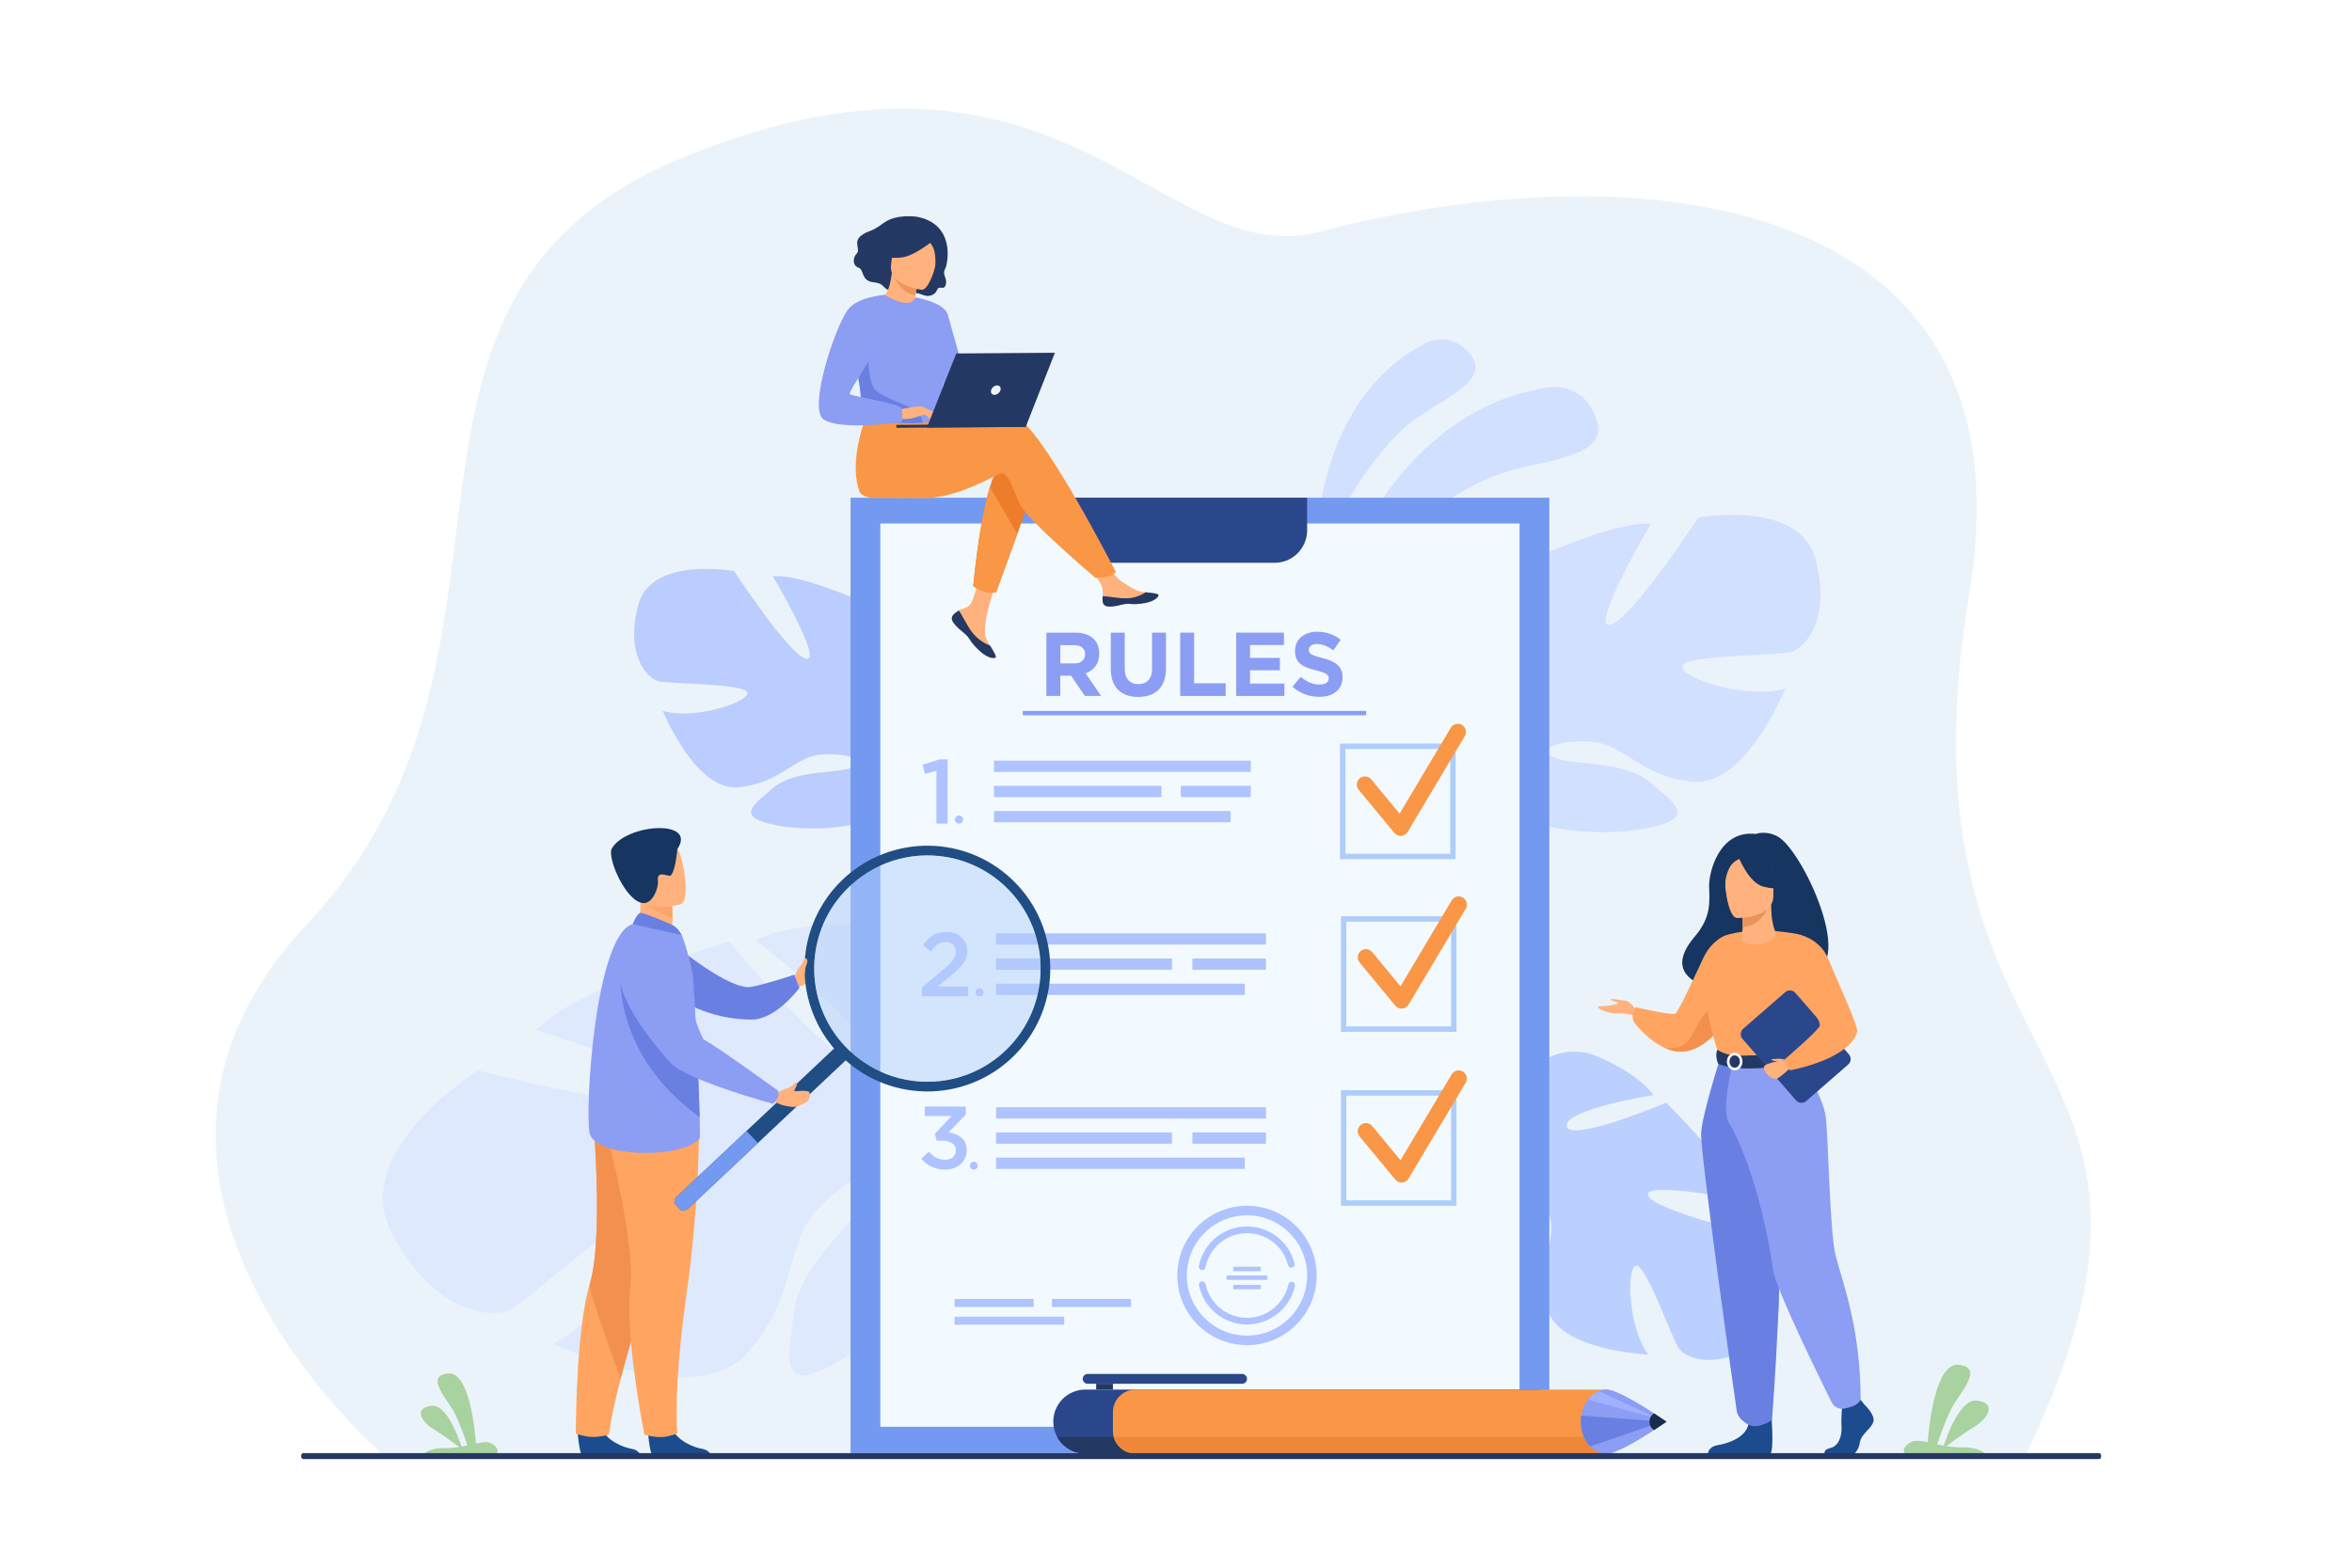 <svg xmlns="http://www.w3.org/2000/svg" xmlns:xlink="http://www.w3.org/1999/xlink" id="_x2018_&#x43B;&#x43E;&#x439;_x5F_1" x="0px" y="0px" viewBox="0 0 3000 2000" style="enable-background:new 0 0 3000 2000;" xml:space="preserve"><style type="text/css">	.st0{fill:#FFFFFF;}	.st1{fill:#EBF3FA;}	.st2{fill:#D2E0FF;}	.st3{opacity:0.8;}	.st4{fill:#AEC3FF;}	.st5{opacity:0.5;}	.st6{fill:#BBD0FF;}	.st7{fill:#739AF0;}	.st8{fill:#F3FAFF;}	.st9{fill:#2B478B;}	.st10{fill:#8C9DF4;}	.st11{fill:#AFCDFB;}	.st12{fill:#F99746;}	.st13{fill:#FFB27D;}	.st14{fill:#6980E2;}	.st15{fill:#1C4B8E;}	.st16{fill:#FFA561;}	.st17{fill:#F4904D;}	.st18{fill:#FCA56B;}	.st19{fill:#163560;}	.st20{fill:#1F4D84;}	.st21{fill:#B3CFF9;}	.st22{fill:#233862;}	.st23{fill:#EF873A;}	.st24{fill:#9FB1FF;}	.st25{fill:#182D4C;}	.st26{fill:#F2CCAA;}	.st27{fill:#E8945B;}	.st28{fill:#ED7D2B;}	.st29{fill:#ED975D;}	.st30{fill:#A8D29F;}</style><rect class="st0" width="3000" height="2000"></rect><g>	<path class="st1" d="M488.27,1855.48c0,0-406.19-346.83-97.41-675.55c328.75-349.98,37.49-799.27,483.75-980.55  c482.48-195.99,606.61,149.2,808.6,96.2c402.87-105.72,913.87-53.66,828.85,459.86c-106.73,644.62,331.16,562.4,71.08,1102.2  L488.27,1855.48z"></path>	<g>		<path class="st2" d="M1683.22,810.91c0,0,67.42-285.75,294.85-317.16c0,0,44.25-5.43,58.99,43.29   c14.74,48.73-73.25,49.08-127.63,68.68C1855.04,625.32,1728.25,708.41,1683.22,810.91z"></path>		<path class="st2" d="M1678.05,757.44c0,0-23.64-236.69,142.33-320.69c0,0,32.47-15.82,56.6,17.62   c24.13,33.45-43.19,56.9-79.69,86.25C1760.79,569.96,1685.54,667.03,1678.05,757.44z"></path>	</g>	<g class="st3">		<path class="st4" d="M1166.62,978.34c0,0,97.55-54.63,52.03-128.77c0,0-36.42-45.52-75.44-57.23c0,0,20.81,110.56,0,113.16   c-20.81,2.6-14.31-124.86-14.31-124.86s-102.75-49.42-143.07-45.52c0,0,63.73,107.95,42.92,105.35   c-20.81-2.6-92.35-111.86-92.35-111.86s-105.35-19.51-122.26,42.92c-16.91,62.43,10.41,93.65,26.01,97.55   c15.61,3.9,115.76,2.6,113.16,15.61c-2.6,13.01-70.24,33.82-107.95,22.11c0,0,41.62,102.75,96.25,97.55   c54.63-5.2,71.54-39.02,105.35-41.62c33.82-2.6,58.53,6.5,41.62,15.61c-16.91,9.1-74.14,2.98-101.45,26.2   c-27.31,23.22-49.43,37.53,1.3,47.93c50.73,10.41,141.77,3.9,159.98-35.12C1166.62,978.34,1166.62,978.34,1166.62,978.34z"></path>		<g>			<path class="st4" d="M862.26,791.04c0,0,273.14,88.45,304.35,187.3c0,0-1.3,44.22,26.01,94.95v19.51c0,0-28.61-66.33-44.22-75.44    C1148.41,1017.36,1209.54,931.51,862.26,791.04z"></path>			<path class="st4" d="M1192.63,1073.28c0,0,42.12,63.97,18.11,141.83l-10.84-2.91c0,0,10.52-85.76-11.52-128.89    C1166.35,1040.17,1192.63,1073.28,1192.63,1073.28z"></path>		</g>	</g>	<g class="st5">		<path class="st2" d="M1220.81,1419.39c0,0,63.9-191.45-86.95-235.15c0,0-103.93-16.55-170.26,15.22   c0,0,162.09,122.35,137.46,151.11s-170.79-149.36-170.79-149.36s-197.25,58.82-246.36,113.01c0,0,216.25,66.74,185.3,88.54   s-259.2-37.19-259.2-37.19s-164.39,101.93-111.12,205.84c53.26,103.91,127.66,112.41,153.24,98.66   c25.58-13.75,157.74-137.15,170.07-116.62c12.33,20.53-52.71,130.48-117.3,160.67c0,0,180.4,86.65,247.03,13.34   c66.63-73.31,48.13-139.01,90.12-183.56c42-44.55,86.06-62.42,74.54-29.72s-95.38,94.05-103.64,158.23   c-8.27,64.19-20.41,110.16,59.97,62.43c80.38-47.73,194.06-167.01,170.97-241.24C1220.81,1419.39,1220.81,1419.39,1220.81,1419.39   z"></path>		<g>			<path class="st2" d="M586.86,1539.01c0,0,472.18-213.7,633.95-119.62c0,0,54.99,67.42,23.08,74.23    C1243.89,1493.61,1221.25,1304.72,586.86,1539.01z"></path>		</g>	</g>	<g>		<path class="st6" d="M1919.11,1439.84c0,0,18.83-114.5,107.26-96.28c0,0,57.29,19.45,82.51,53.39c0,0-115.24,18.77-110.42,40   s126.9-30.17,126.9-30.17s84.55,82.8,94.99,123.52c0,0-127.87-24.03-117.98-4.64c9.89,19.39,141.79,50.58,141.79,50.58   s56.28,95.91,1.33,134.48c-54.95,38.57-95.06,22.95-104.39,9.1s-43.46-112.04-55.23-104.9c-11.77,7.14-8.17,80.49,16.58,113.16   c0,0-114.98-4.3-129.21-59.44s12.79-83.6,3.38-117.52s-27.03-54.82-29.94-35.1c-2.91,19.72,23.29,73.4,10.29,108.26   c-13,34.86-19.15,61.5-47.23,15.67c-28.08-45.82-53.92-136.96-22.28-168.53C1919.11,1439.84,1919.11,1439.84,1919.11,1439.84z"></path>		<g>			<path class="st6" d="M2209.45,1670.63c0,0-182.85-235.27-290.34-230.79c0,0-42.69,16.9-101.85,8.18l-19.04,6.9    c0,0,74.84,4.48,89.25,16.49C1887.47,1471.4,1949.63,1381.41,2209.45,1670.63z"></path>			<path class="st6" d="M1817.26,1448.02c0,0-77.31-18.5-144.8,32.46l6.67,9.55c0,0,79.97-40.58,129.85-34.32    C1858.86,1461.96,1817.26,1448.02,1817.26,1448.02z"></path>		</g>	</g>	<g>		<path class="st2" d="M1884.73,965.63c0,0-119.24-66.78-63.6-157.4c0,0,44.52-55.65,92.21-69.96c0,0-25.44,135.14,0,138.32   c25.44,3.18,17.49-152.63,17.49-152.63s125.6-60.42,174.89-55.65c0,0-77.91,131.96-52.47,128.78s112.88-136.73,112.88-136.73   s128.78-23.85,149.45,52.47c20.67,76.32-12.72,114.47-31.8,119.24c-19.08,4.77-141.5,3.18-138.32,19.08   c3.18,15.9,85.85,41.34,131.96,27.03c0,0-50.88,125.6-117.65,119.24c-66.78-6.36-87.44-47.7-128.78-50.88   c-41.34-3.18-71.55,7.95-50.88,19.08c20.67,11.13,90.62,3.65,124.01,32.03c33.39,28.38,60.42,45.87-1.59,58.59   c-62.01,12.72-173.3,4.77-195.56-42.93C1884.73,965.63,1884.73,965.63,1884.73,965.63z"></path>		<g>			<path class="st2" d="M2256.77,736.69c0,0-333.88,108.11-372.04,228.95c0,0,1.59,54.06-31.8,116.06v23.85    c0,0,34.98-81.08,54.06-92.21C1906.99,1013.33,1832.27,908.4,2256.77,736.69z"></path>			<path class="st2" d="M1852.94,1081.7c0,0-51.49,78.19-22.13,173.37l13.25-3.56c0,0-12.86-104.83,14.08-157.56    C1885.07,1041.22,1852.94,1081.7,1852.94,1081.7z"></path>		</g>	</g>	<g>		<g>			<rect x="1084.89" y="634.98" class="st7" width="891.29" height="1218.86"></rect>			<rect x="1122.87" y="667.87" class="st8" width="815.34" height="1152.38"></rect>			<path class="st9" d="M1361.5,634.98v41.52c0,22.93,18.57,41.52,41.48,41.52h222.81c22.91,0,41.48-18.59,41.48-41.52v-41.52    H1361.5z"></path>		</g>		<g>			<rect x="1217.51" y="1657.13" class="st4" width="100.88" height="10.21"></rect>			<rect x="1341.75" y="1657.13" class="st4" width="100.88" height="10.21"></rect>			<rect x="1217.51" y="1679.79" class="st4" width="139.9" height="10.21"></rect>		</g>		<g>			<g>				<path class="st10" d="M1334.67,807.09h36.93c10.27,0,18.23,2.88,23.54,8.19c4.5,4.5,6.92,10.85,6.92,18.69     c0,13.04-7.04,21.23-17.31,25.04l19.73,28.85h-20.77l-17.54-25.85h-13.73v25.85h-17.77V807.09z M1370.44,846.33     c8.65,0,13.62-4.62,13.62-11.66c0-7.62-5.31-11.54-13.96-11.54h-17.65v23.19H1370.44z"></path>				<path class="st10" d="M1416.83,853.25v-46.16h17.77v45.7c0,13.16,6.58,19.96,17.42,19.96c10.85,0,17.42-6.58,17.42-19.39v-46.27     h17.77v45.58c0,24.46-13.73,36.46-35.43,36.46C1430.1,889.14,1416.83,877.02,1416.83,853.25z"></path>				<path class="st10" d="M1505.34,807.09h17.77v64.62h40.27v16.16h-58.04V807.09z"></path>				<path class="st10" d="M1576.77,807.09h60.93v15.81h-43.27v16.39h38.08v15.81h-38.08v16.96h43.85v15.81h-61.5V807.09z"></path>				<path class="st10" d="M1648.55,876.1l10.5-12.58c7.27,6,14.89,9.81,24.12,9.81c7.27,0,11.66-2.89,11.66-7.85     c0-4.5-2.77-6.81-16.27-10.27c-16.27-4.15-26.77-8.65-26.77-24.93c0-14.65,11.77-24.35,28.27-24.35c11.77,0,21.81,3.69,30,10.27     l-9.23,13.39c-7.15-4.96-14.19-7.96-21-7.96c-6.81,0-10.39,3.12-10.39,7.27c0,5.31,3.46,7.04,17.42,10.62     c16.38,4.27,25.62,10.15,25.62,24.46c0,16.04-12.23,25.04-29.66,25.04C1670.59,889.02,1658.24,884.75,1648.55,876.1z"></path>			</g>			<rect x="1304.55" y="906.92" class="st10" width="438.04" height="5.65"></rect>		</g>		<g>			<g>				<g>					<path class="st11" d="M1856.65,1096.09h-147.46V948.63h147.46V1096.09z M1716.13,1089.15h133.57V955.58h-133.57V1089.15z"></path>				</g>				<g>					<path class="st12" d="M1786.58,1066.45c-3.09,0-6.04-1.38-8.03-3.78l-45.5-55.05c-3.67-4.44-3.04-11,1.39-14.67      c4.43-3.67,11-3.04,14.67,1.39l36.09,43.66l65.28-109.57c2.95-4.94,9.34-6.56,14.28-3.62c4.94,2.95,6.56,9.34,3.62,14.28      l-72.85,122.27c-1.73,2.91-4.77,4.79-8.15,5.05C1787.11,1066.44,1786.85,1066.45,1786.58,1066.45z"></path>				</g>			</g>			<g>				<g>					<g>						<rect x="1267.8" y="970.4" class="st4" width="327.59" height="14.39"></rect>					</g>					<g>						<rect x="1267.8" y="1034.66" class="st4" width="301.91" height="14.39"></rect>					</g>					<g>						<rect x="1506.09" y="1002.53" class="st4" width="89.3" height="14.39"></rect>						<rect x="1267.8" y="1002.53" class="st4" width="213.55" height="14.39"></rect>					</g>				</g>				<g>					<g>						<path class="st4" d="M1194.46,983.26l-14.66,4.07l-3.02-11.63l21.87-6.98h10v82h-14.19V983.26z"></path>					</g>					<path class="st4" d="M1218.02,1045.54c0-2.86,2.32-5.18,5.18-5.18s5.18,2.32,5.18,5.18s-2.32,5.18-5.18,5.18      S1218.02,1048.4,1218.02,1045.54z"></path>				</g>			</g>		</g>		<g>			<g>				<g>					<path class="st11" d="M1857.79,1316.38h-147.46v-147.46h147.46V1316.38z M1717.28,1309.43h133.57v-133.57h-133.57V1309.43z"></path>				</g>				<g>					<path class="st12" d="M1787.72,1286.74c-3.09,0-6.04-1.38-8.03-3.78l-45.5-55.05c-3.67-4.44-3.04-11,1.39-14.67      c4.43-3.67,11-3.04,14.67,1.39l36.09,43.66l65.28-109.57c2.95-4.94,9.34-6.56,14.28-3.62c4.94,2.95,6.56,9.34,3.62,14.28      l-72.85,122.27c-1.73,2.91-4.77,4.79-8.15,5.05C1788.26,1286.73,1787.99,1286.74,1787.72,1286.74z"></path>				</g>			</g>			<g>				<g>					<g>						<path class="st4" d="M1176.15,1259.8l27.83-23.68c11.09-9.36,15.13-14.55,15.13-21.83c0-7.97-5.66-12.59-13.05-12.59       s-12.47,4.04-18.71,12.13l-10.05-7.85c7.74-10.86,15.36-16.98,29.8-16.98c15.82,0,26.68,9.7,26.68,24.37       c0,12.71-6.81,19.52-21.02,31.3l-16.63,13.86h38.46v12.47h-58.44V1259.8z"></path>					</g>					<path class="st4" d="M1244.21,1265.86c0-2.84,2.3-5.14,5.14-5.14c2.84,0,5.14,2.3,5.14,5.14c0,2.84-2.3,5.14-5.14,5.14      C1246.51,1271.01,1244.21,1268.7,1244.21,1265.86z"></path>				</g>				<g>					<g>						<g>							<rect x="1270.51" y="1190.68" class="st4" width="344.24" height="14.39"></rect>						</g>						<g>							<rect x="1270.51" y="1254.94" class="st4" width="317.25" height="14.39"></rect>						</g>						<g>							<rect x="1520.91" y="1222.81" class="st4" width="93.84" height="14.39"></rect>							<rect x="1270.51" y="1222.81" class="st4" width="224.4" height="14.39"></rect>						</g>					</g>				</g>			</g>		</g>		<g>			<g>				<g>					<path class="st11" d="M1857.79,1538.29h-147.46v-147.46h147.46V1538.29z M1717.28,1531.34h133.57v-133.57h-133.57V1531.34z"></path>				</g>				<g>					<path class="st12" d="M1787.72,1508.65c-3.09,0-6.04-1.38-8.03-3.78l-45.5-55.05c-3.67-4.43-3.04-11,1.39-14.67      c4.43-3.67,11-3.04,14.67,1.39l36.09,43.66l65.28-109.57c2.95-4.94,9.34-6.56,14.28-3.62c4.94,2.94,6.56,9.34,3.62,14.28      l-72.85,122.27c-1.73,2.91-4.77,4.8-8.15,5.06C1788.26,1508.64,1787.99,1508.65,1787.72,1508.65z"></path>				</g>			</g>			<g>				<g>					<g>						<rect x="1270.51" y="1412.59" class="st4" width="344.24" height="14.39"></rect>					</g>					<g>						<rect x="1270.51" y="1476.85" class="st4" width="317.25" height="14.39"></rect>					</g>					<g>						<rect x="1520.91" y="1444.72" class="st4" width="93.84" height="14.39"></rect>						<rect x="1270.51" y="1444.72" class="st4" width="224.4" height="14.39"></rect>					</g>				</g>			</g>			<g>				<g>					<path class="st4" d="M1175.13,1478.25l9.72-9.04c5.65,6.67,11.98,10.4,20.8,10.4c7.8,0,13.68-4.75,13.68-12.21      c0-7.8-7.12-12.21-18.2-12.21h-6.44l-2.26-8.7l21.36-22.72h-34.25v-12.09h52.33v10.4l-22.04,22.61      c12.54,1.81,23.28,8.25,23.28,22.49c0,14.58-11.3,24.98-27.69,24.98C1191.63,1492.15,1181.79,1486.38,1175.13,1478.25z"></path>				</g>				<path class="st4" d="M1237.09,1487.12c0-2.78,2.25-5.03,5.03-5.03c2.78,0,5.03,2.25,5.03,5.03s-2.25,5.03-5.03,5.03     C1239.34,1492.15,1237.09,1489.9,1237.09,1487.12z"></path>			</g>		</g>		<g>			<g>				<path class="st4" d="M1590.55,1689.74c-29.58,0-55.35-21-61.27-49.94c-0.47-2.32,1.02-4.58,3.34-5.05     c2.31-0.47,4.58,1.02,5.05,3.34c5.11,24.97,27.35,43.09,52.88,43.09c25.28,0,47.47-17.91,52.77-42.58     c0.5-2.31,2.78-3.78,5.09-3.29c2.31,0.5,3.79,2.77,3.29,5.09C1645.56,1668.98,1619.84,1689.74,1590.55,1689.74z"></path>			</g>			<g>				<path class="st4" d="M1533.36,1620.34c-0.27,0-0.54-0.02-0.82-0.08c-2.32-0.45-3.84-2.7-3.39-5.02     c5.67-29.31,31.5-50.59,61.4-50.59c28.73,0,53.68,19.44,60.66,47.27c0.58,2.29-0.82,4.62-3.11,5.2     c-2.29,0.57-4.62-0.82-5.2-3.11c-6.03-24.02-27.56-40.79-52.35-40.79c-25.81,0-48.09,18.36-52.99,43.65     C1537.17,1618.92,1535.37,1620.34,1533.36,1620.34z"></path>			</g>			<g>				<path class="st4" d="M1590.55,1716.1c-49.02,0-88.91-39.88-88.91-88.91c0-49.02,39.88-88.91,88.91-88.91     s88.91,39.88,88.91,88.91C1679.46,1676.22,1639.58,1716.1,1590.55,1716.1z M1590.55,1550.46c-42.31,0-76.73,34.42-76.73,76.73     c0,42.31,34.42,76.73,76.73,76.73c42.31,0,76.73-34.42,76.73-76.73C1667.28,1584.88,1632.86,1550.46,1590.55,1550.46z"></path>			</g>			<g>				<rect x="1572.95" y="1616.06" class="st4" width="35.21" height="5.64"></rect>				<rect x="1572.95" y="1639.12" class="st4" width="35.21" height="5.64"></rect>				<rect x="1564.64" y="1627.19" class="st4" width="51.83" height="5.64"></rect>			</g>		</g>	</g>	<g>		<path class="st13" d="M1013.75,1244.87c0,0,2.77-6.23,4.56-9.18c1.79-2.95,9.46-11.59,10.76-9.63c1.3,1.96,6.52,15.12,3.75,18.81   s0.18,10.1-13.6,13.99L1013.75,1244.87z"></path>		<path class="st14" d="M860.56,1205.54c0,0,70.56,58.9,98.08,53.45c21.51-4.26,54.53-15.59,54.53-15.59l6.6,16.89   c0,0-29.61,40.17-60.48,40.43c-48.26,0.41-83.91-20.89-83.91-20.89L860.56,1205.54z"></path>		<path class="st15" d="M736.81,1826.82c0,0,2.05,33.04,8.44,33.52c0.85,0.06,32.42,0.06,32.42,0.06l40.31-0.23   c0,0-0.26-9.71-12.05-11.76c-11.78-2.05-31.5-10.33-38.64-25.9C759.79,1806.11,736.81,1826.82,736.81,1826.82z"></path>		<path class="st16" d="M734.49,1829.11c0,0,12.25,4.1,21.82,4.1c10.67,0,20.37-2.91,20.37-2.91s2.31-22.31,15-71.46   c6.66-25.76,16.16-58.89,29.68-100.05c37.39-113.76,48.75-180.31,49.79-186.61c0.06-0.33,0.08-0.5,0.08-0.5l-0.12-0.05   l-114.94-50.47c0,0,14.21,156.78-3.92,216.96c-2.54,8.41-4.71,18.21-6.58,28.83C734.23,1732.33,734.49,1829.11,734.49,1829.11z"></path>		<path class="st17" d="M791.68,1758.84c6.66-25.76,16.16-58.89,29.68-100.05c37.39-113.76,48.75-180.31,49.79-186.61   c-0.01-0.19-0.02-0.36-0.04-0.55l-114.94-50.47c0,0,14.21,156.78-3.92,216.96C749.71,1646.54,791.68,1758.84,791.68,1758.84z"></path>		<path class="st15" d="M826.59,1826.82c0,0,2.05,33.04,8.44,33.52c0.85,0.06,32.42,0.06,32.42,0.06l40.31-0.23   c0,0-0.26-9.71-12.04-11.76c-11.78-2.05-31.5-10.33-38.64-25.9C849.57,1806.11,826.59,1826.82,826.59,1826.82z"></path>		<path class="st16" d="M891.75,1424.86c0,0,1.49,101.6-16.09,226.34c-17.58,124.74-11.62,177.7-11.62,177.7s-12.08,3.91-16.95,4.31   c-12.42,1.01-25.15-2.91-25.15-2.91s-25.16-124.79-17.95-187.23c7.21-62.44-34.45-214.25-34.45-214.25L891.75,1424.86z"></path>		<path class="st13" d="M810.25,1187.11l22.44,14.71l20.44-5.78c3.74-5.33,4.72-15.6,4.78-24.5c0.05-8.83-0.8-16.32-0.8-16.32   l-30.27-13.36l-11.29-4.98c0.03,0.18,0.88,9.27,1,10.6C818.65,1171.08,810.25,1187.11,810.25,1187.11z"></path>		<path class="st10" d="M892.27,1453.11c-27.93,26.96-133.61,22.43-140.13-7.28c-6.5-29.71,7.1-252.89,54.81-266.91   c9.9-2.91,62.82,14.2,62.82,14.2s8.3,21.72,13.75,49.38c1.06,5.38,4.14,62.42,6.45,115.77c1.08,24.95,1.99,49.11,2.45,66.8   C892.85,1441.63,892.87,1452.52,892.27,1453.11z"></path>		<path class="st18" d="M818.8,1147.91c6.14,10.38,27.69,19.47,39.1,23.63c0.05-8.83-0.8-16.32-0.8-16.32l-30.27-13.36   C820.14,1141.77,816.07,1143.27,818.8,1147.91z"></path>		<path class="st13" d="M868.52,1153.38c0,0-48.77,15.21-57.78-15.3c-9.01-30.52-21.37-49.11,9.39-60.11   c30.76-11,40.27-1.15,45.76,8.3C871.37,1095.72,880.98,1148.64,868.52,1153.38z"></path>		<path class="st19" d="M863.97,1083.32c0,0-3.11,35.51-10.46,33.97c-7.34-1.54-15.43-4.84-14.35,5.87   c1.08,10.71-7.14,29.06-17.73,29.01c-22.71-0.09-47.39-58.38-41.17-69.43C798.2,1050.86,889.91,1044.42,863.97,1083.32z"></path>		<path class="st14" d="M856.8,1179.69c-0.63-0.26-36.31-16.27-40.48-14.89c-4.17,1.38-9.37,14.12-9.37,14.12l62.82,14.2   C869.77,1193.12,864.83,1183.07,856.8,1179.69z"></path>		<g>			<path class="st20" d="M1078.92,1352.53l-200,188.3c-3.92,3.69-8.86,4.87-10.99,2.61l-6.75-7.17c-2.12-2.25-0.65-7.12,3.27-10.81    l200-188.31c3.92-3.69,8.86-4.87,10.99-2.61l6.75,7.17C1084.32,1343.98,1082.84,1348.84,1078.92,1352.53z"></path>			<path class="st7" d="M966.69,1458.21l-87.77,82.63c-3.92,3.69-8.86,4.87-10.99,2.61l-6.75-7.17c-2.12-2.25-0.65-7.12,3.27-10.81    l87.77-82.63L966.69,1458.21z"></path>			<path class="st20" d="M1032.95,1281.43c7.68,25.3,21.9,49,42.54,68.43c63.06,59.32,162.27,56.29,221.59-6.76    c58.54-62.23,56.36-159.65-4.31-219.21c-0.8-0.8-1.63-1.59-2.46-2.37c-63.05-59.32-162.25-56.31-221.57,6.75    C1028.85,1170.68,1017.14,1229.45,1032.95,1281.43z M1077.76,1136.75c34.52-36.7,83.71-51.32,129.9-43.32    c26.92,4.66,52.81,16.99,74.19,37.1c58.08,54.64,60.86,146.01,6.22,204.09c-20.12,21.38-45.2,35.26-71.77,41.55    c-45.63,10.8-95.62-0.79-132.32-35.32C1025.9,1286.21,1023.11,1194.84,1077.76,1136.75z"></path>			<g class="st5">				<path class="st21" d="M1288.07,1334.62c-20.12,21.38-45.2,35.26-71.78,41.56c-45.62,10.79-95.62-0.8-132.32-35.33     c-58.08-54.64-60.86-146.01-6.22-204.1c34.52-36.7,83.71-51.32,129.9-43.32c26.92,4.66,52.81,16.99,74.19,37.1     C1339.93,1185.17,1342.71,1276.55,1288.07,1334.62z"></path>			</g>		</g>		<path class="st14" d="M892.42,1425.07c-110.2-78.53-101.04-183.32-101.04-183.32c40.28,22.72,80.25,72.95,98.59,116.52   C891.05,1383.22,891.96,1407.38,892.42,1425.07z"></path>		<g>			<path class="st13" d="M1001.19,1389.3c7.77-1.79,12.99-7.67,14.07-8.7c0,0,3.32,0.23-0.54,7.3c-0.32,0.59-1.04,2.11-1.58,3.19    c-0.22,0.44,0.09,0.95,0.58,0.99c4.48,0.34,8.99-1.43,17.63,0.37c1.19,0.25,1.54,3.1,1.49,4.32c-0.08,2.06,0.07,4.37-2.32,7.53    c-1.39,1.84-5.28,3.81-13.93,7.29c-3.3,1.33-12.72,0.33-21.55-2.71l-7.06-3.27l2.19-13.11l1.77,0.37    C994.77,1393.46,998.26,1390.02,1001.19,1389.3z"></path>			<path class="st10" d="M825.59,1193.12c0,0-99.02,18.85,29.13,162.25c20.5,22.93,131.23,52.79,131.23,52.79s11.23-9.56,5.57-17.29    c0,0-76.24-55.37-93.02-64.17c-7.55-3.96-29.29-88.37-41.59-108.7C844.6,1197.67,825.59,1193.12,825.59,1193.12z"></path>		</g>		<path class="st13" d="M1016.43,1246.61c0,0,3.24-6.19,3.87-9.46c0.63-3.26,4.71-12.79,6.39-14.46c0.67-0.67,2.89,0.2,3.15,3.08   c0.11,1.26-0.5,3.54-1.59,6.26c-1.77,4.43-1.48,10.44-2.1,12.44C1024.62,1249.47,1016.43,1246.61,1016.43,1246.61z"></path>	</g>	<g>		<path class="st9" d="M1343.47,1813.63c0,1.68,0.1,3.35,0.31,4.98c0.63,5.22,2.25,10.13,4.65,14.56c1.88,3.45,4.25,6.59,7,9.35   c7.4,7.39,17.6,11.96,28.89,11.96h574.53c22.56,0,40.86-18.29,40.86-40.85c0-11.29-4.57-21.5-11.97-28.89   c-7.39-7.4-17.6-11.97-28.89-11.97h-574.53C1361.76,1772.77,1343.47,1791.06,1343.47,1813.63z"></path>		<path class="st9" d="M1387.3,1765.38h196.99c3.45,0,6.27-2.82,6.27-6.27l0,0c0-3.45-2.82-6.27-6.27-6.27H1387.3   c-3.45,0-6.27,2.82-6.27,6.27l0,0C1381.03,1762.56,1383.85,1765.38,1387.3,1765.38z"></path>					<rect x="1398.18" y="1765.38" transform="matrix(-1 -1.224647e-16 1.224647e-16 -1 2817.706 3538.155)" class="st22" width="21.35" height="7.4"></rect>		<path class="st22" d="M1348.43,1833.17c1.88,3.45,4.25,6.59,7,9.35c7.4,7.39,17.6,11.96,28.89,11.96h121.7v-21.31H1348.43z"></path>		<path class="st12" d="M2075.76,1801.66v23.93c0,2.62-0.35,5.17-1.01,7.58c-3.32,12.28-14.54,21.31-27.87,21.31h-598.47   c-13.33,0-24.55-9.03-27.87-21.31c-0.65-2.41-1.01-4.96-1.01-7.58v-23.93c0-15.96,12.92-28.89,28.88-28.89h598.47   C2062.84,1772.77,2075.76,1785.71,2075.76,1801.66z"></path>		<path class="st23" d="M2074.76,1833.17c-3.32,12.28-14.54,21.31-27.87,21.31h-598.47c-13.33,0-24.55-9.03-27.87-21.31H2074.76z"></path>		<g>			<path class="st10" d="M2016.32,1813.78c0,12.69,4.61,24.03,11.88,31.54c0.17,0.17,0.32,0.33,0.49,0.5    c5.62,5.6,12.75,8.95,20.5,8.95c12.12,0,42.14-18.28,60.75-30.42c9.27-6.05,15.71-10.58,15.71-10.58s-6.44-4.53-15.71-10.58    c-18.61-12.15-48.64-30.43-60.75-30.43c-3.51,0-6.88,0.69-10.06,1.95c-5.34,2.15-10.1,5.95-13.85,10.93    c-4.14,5.47-7.08,12.35-8.32,19.99c-0.01,0.09-0.03,0.18-0.03,0.27C2016.53,1808.44,2016.32,1811.08,2016.32,1813.78z"></path>			<path class="st14" d="M2016.32,1813.78c0,12.69,4.61,24.03,11.88,31.54l92.11-31.69l-103.39-7.72    C2016.53,1808.44,2016.32,1811.08,2016.32,1813.78z"></path>			<path class="st24" d="M2025.29,1785.65l91.89,25.09l-78.04-36.03C2033.79,1776.87,2029.04,1780.67,2025.29,1785.65z"></path>			<path class="st25" d="M2103.95,1813.78c0,4.88,2.5,9.04,6,10.58c9.27-6.05,15.71-10.58,15.71-10.58s-6.44-4.53-15.71-10.58    C2106.45,1804.72,2103.95,1808.88,2103.95,1813.78z"></path>		</g>	</g>	<g>		<path class="st19" d="M2266.92,1066.87c-15.22-7.89-27.41-2.93-27.41-2.93c-46.57-5.47-60.15,48.84-59.52,67.52   c0.62,18.68,2.76,38.75-18.03,63.03c-60.07,70.12,65.74,73.21,65.74,73.21c1.06-56.02,68.22-35.58,65.28-29.91   C2379.06,1258.46,2301.53,1084.83,2266.92,1066.87z"></path>		<path class="st13" d="M2087.3,1289.22c0,0-8.19-12.47-14.79-12.71c-6.6-0.24-18.82-3.67-17.84-1.22s8.56,2.69,9.29,4.16   s-11.24,3.67-14.67,3.91c-3.42,0.24-11.49,0-11.24,1.71c0.24,1.71,14.54,8.8,24.62,7.82s22.55,2.93,22.55,2.93L2087.3,1289.22z"></path>		<path class="st16" d="M2205.73,1293.26c0,0-4.45,8.81-12.53,18.94c-9.73,12.19-24.73,26.27-43.57,29.05   c-9,1.33-17.8-0.61-25.89-4.2c-0.02-0.01-0.03-0.01-0.03-0.01c-22.88-10.16-40.08-33.51-40.08-33.51   c-4.03-11,2.57-18.46,2.57-18.46s46.2,10.39,50.6,8.19c4.4-2.2,31.45-62.21,36.32-72.21c10.36-21.25,26.79-27.34,26.79-27.34   L2205.73,1293.26z"></path>		<path class="st17" d="M2193.2,1312.2c-9.73,12.19-24.73,26.27-43.57,29.05c-9,1.33-17.8-0.61-25.89-4.2   c0.9,0.12,23.75,2.94,32.85-13.35c9.29-16.62,19.34-43.02,33.14-34.22C2195.69,1293.27,2195.42,1302.7,2193.2,1312.2z"></path>		<path class="st15" d="M2378.09,1791.95c0,0,14.1,12.87,11.35,22.01c-2.75,9.14-15.47,15.24-17.19,26.41s-8.6,17.27-14.78,17.27   c-6.19,0-29.51,0-29.51,0s-4.56-7.86,6.45-10.23c11-2.37,15.15-15.5,14.46-27.69c-0.69-12.19,1.03-28.44,1.03-28.44l23.38-5.42   L2378.09,1791.95z"></path>		<path class="st15" d="M2258.77,1797.41c0,0,5.07,54.5-1.12,57.55l-79.2-0.16c0,0,0-9.14,12.72-11.17   c12.72-2.03,35.07-9.48,38.85-26.07C2233.81,1800.97,2258.77,1797.41,2258.77,1797.41z"></path>		<path class="st16" d="M2319.7,1256.5c0,0,1.18,16.64,0,36.61c-0.79,13.24-14.17,30.97-16.07,35.35   c-4.77,11-10.14,12.79-10.14,12.79l-41.59,10.19l-14.62,3.58l-46.11-13.77c0,0-21-58.62-12.57-91.62   c8.43-33,21.32-55.92,21.32-55.92s31.26-12.34,86.62-3.12L2319.7,1256.5z"></path>		<path class="st26" d="M2307.53,1298.51c-0.79,13.24-2,25.56-3.9,29.95c-4.77,11-10.14,12.79-10.14,12.79l-41.59,10.19l-18.06-5.31   c0,0,60.29-9.14,53.61-61.01L2307.53,1298.51z"></path>		<path class="st14" d="M2194.1,1350.14c0,0-22.84,71.08-24.3,95.28c-1.47,24.2,43.65,343.77,45.47,354.92   c1.71,10.51,14.76,17.21,14.76,17.21s6,3.54,14.57,1.12c11.89-3.36,15.64-7.38,15.64-7.38s17.77-227.92,6.77-309.33   c-11-81.42-11.13-151.82-11.13-151.82H2194.1z"></path>		<path class="st10" d="M2290.84,1348.03c0,0,34.83,46.74,38.08,78.33c3.25,31.59,5.09,142.57,12.01,173.37   c6.92,30.8,32.34,90.07,32.34,186.13c0,0-2.64,5.5-10.8,8.44c-2.61,0.94-6.1,1.85-9.5,2.63c-6.73,1.54-13.63-1.75-16.7-7.93   c-17.18-34.6-71.92-146.19-74.73-169.36c-1.99-16.39-19.27-124.89-56.97-188.55c-9.05-15.28,5.55-76.07,5.55-76.07   L2290.84,1348.03z"></path>		<path class="st22" d="M2190.45,1339.17c0,0,9.17,7.25,27.38,7.62c21.75,0.44,75.65-5.55,75.65-5.55s2.39,6.69,2.3,13.76   c0,0-65.83,16.6-103.97,2.42C2191.8,1357.43,2186.88,1348.17,2190.45,1339.17z"></path>		<g>			<path class="st0" d="M2212.61,1365.54c-5.47,0-9.93-5.04-9.93-11.23c0-6.2,4.45-11.23,9.93-11.23c5.47,0,9.93,5.04,9.93,11.23    C2222.54,1360.5,2218.08,1365.54,2212.61,1365.54z M2212.61,1346.36c-3.66,0-6.64,3.56-6.64,7.94c0,4.38,2.98,7.94,6.64,7.94    c3.66,0,6.63-3.56,6.63-7.94C2219.24,1349.92,2216.27,1346.36,2212.61,1346.36z"></path>		</g>		<path class="st9" d="M2357.36,1358.12l-53.46,46.55c-3.86,3.36-9.72,2.96-13.08-0.9l-68.21-78.33c-3.36-3.86-2.96-9.72,0.9-13.08   l53.46-46.55c3.86-3.36,9.72-2.96,13.08,0.9l68.21,78.33C2361.62,1348.9,2361.22,1354.76,2357.36,1358.12z"></path>		<path class="st13" d="M2278.27,1352.24c-0.76,0.2-28.4,3.45-28.4,9.16c0,6.6,8.1,15.45,15.74,15.03   c3.09-0.17,17.35-13.28,17.35-13.28L2278.27,1352.24z"></path>		<path class="st13" d="M2264.08,1187.56c-3.14-7.63-4.98-19.24-4.93-33.62l-2.09,0.41l-35.11,6.95c0,0,0.8,11.05,0.82,21.46   c0,0.09,0,0.17,0,0.26c0.04,9.04-6.11,18.11,8.39,21.69C2235.65,1205.83,2270.68,1203.58,2264.08,1187.56z"></path>		<path class="st27" d="M2221.96,1161.31c0,0,0.8,11.05,0.82,21.46c19.64-0.55,30.03-18.47,34.28-28.41L2221.96,1161.31z"></path>		<path class="st13" d="M2215.4,1171.16c0,0,46.48,0.77,46.51-28.18c0.03-28.95,6.05-48.35-23.62-50.07s-35.45,9.33-37.81,18.99   C2198.11,1121.56,2203.31,1170.22,2215.4,1171.16z"></path>		<path class="st19" d="M2217.12,1092.21c0,0,12.73,33.97,32.26,38.99s28-0.21,28-0.21s-14.98-11.9-18.09-32.67   C2259.28,1098.31,2226.72,1076.04,2217.12,1092.21z"></path>		<path class="st19" d="M2220.27,1094.96c0,0-9.44,3.53-13.32,10.41c-3.8,6.73-7.03,15.64-6.28,26.58c0,0-9.59-23.09,1.19-36.15   C2213.28,1081.96,2220.27,1094.96,2220.27,1094.96z"></path>		<path class="st13" d="M2278.27,1352.24c0,0-6.62-2.13-11.05-1.51c-4.43,0.62-7.7-0.09-7.7,1.15s5.71,1.82,6.93,2.41   C2267.66,1354.9,2278.27,1352.24,2278.27,1352.24z"></path>		<path class="st16" d="M2286.53,1190.59c0,0,32.99,2.31,45.64,33.06s36.64,82.36,36.64,91.05s-13.4,35.45-85.39,50.84   c0,0-7.44-7.83-6.99-14.03c0,0,44.94-38.6,44.82-43.11c-0.23-8.53-7.37-19.8-46.82-59.26   C2263.7,1238.41,2286.53,1190.59,2286.53,1190.59z"></path>	</g>	<g>		<g>			<path class="st22" d="M1169.9,276.59c0,0-26.47-4.48-43.25,8.2c-16.78,12.68-19.47,8.58-28.94,16.41    c-9.47,7.83,0.22,17.15-5,22.38c-5.22,5.22-5.42,15.29,2.32,17.9c7.75,2.61,2.53,16.78,19.31,18.65    c16.78,1.86,9.26,9.63,25.18,10.81c15.92,1.18,29.08,1.73,37.47,5.25c8.39,3.52,15.99-0.12,18.39-6.5    c2.4-6.39,9.11,1.85,11.07-6.88c1.96-8.73-5.03-12.18-1.12-19.27C1209.25,336.45,1218.93,286.1,1169.9,276.59z"></path>			<path class="st13" d="M1215.68,784.64c-1.83,2.12-2.05,4.49-1.12,7c0,0.01,0.01,0.02,0.02,0.03c1.72,4.65,7.33,9.82,13.84,14.97    c0.83,0.66,1.57,1.26,2.22,1.82c0.17,0.15,0.34,0.29,0.5,0.44c0.13,0.11,0.26,0.23,0.38,0.34c6.08,5.52,3.81,6.81,14.74,18.03    c12.46,12.78,20.97,12.95,23.39,11.76c2.04-1.01-2.17-7.81-6.84-15.45c-0.23-0.37-0.45-0.74-0.68-1.11    c-0.62-1.02-1.24-2.05-1.86-3.07c-5.47-9.19-4.11-13.54-2.93-27.28c0.96-11.17,16.93-62.49,16.93-62.49l-23.73-3.91    c0,0-6.85,40.83-14.67,47.16c-4.18,3.38-8.89,3.45-12.91,5.96c-0.28,0.17-0.56,0.35-0.84,0.54    C1219.84,780.92,1217.51,782.51,1215.68,784.64z"></path>			<path class="st22" d="M1215.68,784.64c-1.83,2.12-2.05,4.49-1.12,7c0,0.01,0.01,0.02,0.02,0.03c2.1,4.64,7.57,9.78,13.86,14.92    c0.82,0.67,1.55,1.29,2.19,1.87c0.17,0.15,0.34,0.29,0.5,0.44c0.13,0.11,0.26,0.23,0.38,0.34c6.08,5.52,3.81,6.81,14.74,18.03    c12.46,12.78,20.97,12.95,23.39,11.76c2.04-1.01-2.17-7.81-6.84-15.45c-2.41-0.86-13.63-5.33-22.16-16.09    c-7.51-9.45-12.57-21.62-17.69-28.66c-0.28,0.17-0.56,0.35-0.84,0.54C1219.84,780.92,1217.51,782.51,1215.68,784.64z"></path>			<path class="st13" d="M1406.68,768.49c1.52,7.31,11.93,6.01,23.56,3.08c11.63-2.93,8.88,0.47,25.45-1.48    c16.57-1.95,21.55-8.17,22.04-10.64c0.44-2.19-7.76-2.9-16.56-3.85c-1.11-0.12-2.22-0.25-3.33-0.37    c-9.93-1.17-17.24-7.53-26.29-12.72c-8.57-4.92-21.45-25.12-21.45-25.12l-22.73,1.96c0,0,12.06,18.04,16.73,25.89    c2.75,4.62,2.65,10.75,2.34,15.48C1406.29,763.29,1406.14,765.92,1406.68,768.49z"></path>			<path class="st22" d="M1430.24,771.57c11.63-2.93,8.88,0.47,25.45-1.48c16.57-1.95,21.55-8.17,22.04-10.64    c0.44-2.19-7.76-2.9-16.56-3.85l-0.08,0.17c0,0-9.89,7.12-23.69,7.55c-11.25,0.35-23.19-2.79-30.95-2.61    c-0.16,2.57-0.31,5.2,0.23,7.78C1408.19,775.79,1418.61,774.5,1430.24,771.57z"></path>			<path class="st28" d="M1318.51,623.7l-20.85,57.35l-27.22,74.88c0,0-7.53,0.78-14.75-1.24c-6.65-1.87-14.31-6.84-14.31-6.84    s7.14-80.25,21.19-126.38c3.6-11.84,7.66-21.43,12.18-26.84C1296.84,568.14,1318.51,623.7,1318.51,623.7z"></path>			<path class="st12" d="M1296.25,533.01c-13.96-4.39-53.64,1.65-93.48,9.75l-8.45-13.72l-86.23-6.12c0,0-27,59.73-12.14,103.34    c2.88,8.46,16.69,8.76,16.69,8.76c0,0,50.52,0.55,67.17,0.43c42.86-0.3,90.5-30.1,96.68-31.38c10.12-2.1,14.31,18.14,24.59,39.34    c10.28,21.2,95.9,93.55,95.9,93.55s13.08,0.04,18.47-2.03c5.79-2.22,7.9-5.07,7.9-5.07S1327.73,542.92,1296.25,533.01z"></path>			<path class="st13" d="M1167.15,396.16c0.14,0.09-15.06,5.4-25.28,0.96c-9.61-4.17-16.98-19.88-16.84-19.89    c4.36-0.23,9.12-4.08,12.63-29.11l1.86,0.65l31.29,11.01c0,0-2.19,10.03-3.59,19.58    C1166.05,387.36,1165.44,395.04,1167.15,396.16z"></path>			<path class="st29" d="M1170.81,359.77c0,0-1.33,7.03-3.19,17.08c-17.95-3.1-25.51-18.41-28.11-28.09L1170.81,359.77z"></path>			<path class="st13" d="M1175.53,369.68c0,0-42.75-5.43-38.95-32c3.79-26.57,0.83-45.16,28.28-42.82    c27.45,2.34,31.3,13.24,32.19,22.41C1197.93,326.45,1186.74,370.41,1175.53,369.68z"></path>			<path class="st22" d="M1195.38,302.74c0,0-27.17,23.75-45.75,25.78c-18.58,2.03-25.66-3.89-25.66-3.89s10.9-9.18,17.39-23.91    c1.91-4.34,6-7.34,10.72-7.78C1165.35,291.7,1190.51,291,1195.38,302.74z"></path>			<path class="st22" d="M1178.28,300.75c0,0,9.21,8.78,12.13,15.32c2.82,6.31,3.76,21.44,1.59,27.47c0,0,14.05-27.81,5.89-41.21    C1189.24,288.11,1178.28,300.75,1178.28,300.75z"></path>			<path class="st10" d="M1203.56,458.81c-0.68,86.45,0.13,68.38-9.27,76.65c-2.26,1.99-8.66,3.21-17.09,3.83    c-26.49,1.95-73.12-2.09-74.93-6.98c-6.23-16.91-1.95-22.2-7.24-48.12c-0.55-2.76-1.23-5.74-2.03-8.99    c-4.38-17.79-8.56-23.83,6.33-52.57c13.5-26.03,27.57-47.18,28.85-46.43c36.25,21.18,39.04,3.14,39.04,3.14    S1203.89,416.64,1203.56,458.81z"></path>			<path class="st12" d="M1297.65,681.05l-27.22,74.88c0,0-7.53,0.78-14.75-1.24c-6.65-1.87-14.31-6.84-14.31-6.84    s7.14-80.25,21.19-126.38L1297.65,681.05z"></path>			<path class="st10" d="M1167.22,379.35c0,0,37.19,6.04,41.67,22c4.47,15.96,30.81,109.81,30.81,109.81s-18.86,3.53-27.65-5.14    c-8.79-8.66-30.93-80.73-30.93-80.73L1167.22,379.35z"></path>			<path class="st14" d="M1177.2,539.29c-26.49,1.95-73.12-2.09-74.93-6.98c-6.23-16.91-1.95-22.2-7.24-48.12l12.53-36.09    c0,0-1.83,40.1,10.07,50.57c11.88,10.46,48.55,20.01,54.36,28.78C1174.79,531.66,1176.64,535.89,1177.2,539.29z"></path>			<path class="st13" d="M1146.71,522.65c0,0,26.11-6.01,30.35-3.72s14.61,10.67,15.92,13.6c1.31,2.93-9.41-2.17-12.89-3.07    c-2.25-0.59-8.17,1.51-11.09,2.51c-12.31,4.2-19.89,2.14-19.89,2.14L1146.71,522.65z"></path>			<path class="st10" d="M1128.16,376.19c0,0-35.1,2.41-47.13,19.45c-16.94,23.99-50.17,125.93-30.62,139.36    c22.02,15.12,99.73,3.29,99.73,3.29s2.5-12.12-1.14-17.95c-3.64-5.83-62.25-14.87-64.97-17.55c-2.72-2.68,33.4-52.92,33.34-61.03    C1117.32,433.66,1128.16,376.19,1128.16,376.19z"></path>			<path class="st13" d="M1178.37,526.2c0,0,5.53,7.03,7.33,7.86s2.96,0.61,2.96,0.61l-3.74-6.62L1178.37,526.2z"></path>			<path class="st13" d="M1177.05,518.93l15.98,7.62c0,0-0.67,1.11-2.63,1.04c-1.96-0.08-6.92-1.85-6.92-1.85L1177.05,518.93z"></path>		</g>		<g>			<g>				<polygon class="st22" points="1182.29,545.47 1308.31,544.58 1345.55,450.04 1219.73,450.93     "></polygon>				<polygon class="st22" points="1309.76,540.9 1143.36,542.07 1143.38,545.74 1308.31,544.58     "></polygon>			</g>			<path class="st1" d="M1276.17,497.67c0.93-3.32-1.01-5.99-4.32-5.97c-3.31,0.02-6.75,2.73-7.68,6.05    c-0.93,3.32,1.01,5.99,4.32,5.97C1271.8,503.7,1275.24,500.99,1276.17,497.67z"></path>		</g>	</g>	<path class="st30" d="M541.33,1854.18h91.96c4.93-4.18-3.41-13.67-12.12-14.31c-3.78-0.29-8.57,0.51-14.04,1.66  c-1.27-16.81-8.49-92.37-35.73-89.33c-30.62,3.4,0,33.28,8.66,50.96c6.41,13.1,13.18,31.89,16.27,40.75  c-2.49,0.54-5.06,1.07-7.69,1.55c-4.06-12.46-19.16-54.38-38.37-51.94c-22.55,2.86-13.49,19.67,2.5,29.64  c11.73,7.34,26.12,17.77,32.97,22.8c-5.8,0.95-11.85,1.58-17.98,1.44C552,1847.04,544.31,1851.69,541.33,1854.18z"></path>	<path class="st30" d="M2531.62,1853.97h-101.74c-5.45-4.62,3.77-15.13,13.41-15.83c4.19-0.32,9.48,0.56,15.53,1.84  c1.4-18.6,9.4-102.19,39.53-98.83c33.88,3.76,0,36.81-9.58,56.38c-7.1,14.49-14.58,35.28-18,45.09c2.75,0.6,5.6,1.18,8.51,1.72  c4.49-13.79,21.2-60.17,42.45-57.47c24.95,3.16,14.92,21.76-2.76,32.8c-12.97,8.12-28.9,19.65-36.47,25.23  c6.41,1.05,13.11,1.75,19.9,1.59C2519.81,1846.07,2528.32,1851.21,2531.62,1853.97z"></path>	<path class="st22" d="M2677.08,1861.43h-2290c-1.6,0-2.9-1.31-2.9-2.9v-1.78c0-1.6,1.31-2.9,2.9-2.9h2290c1.6,0,2.91,1.31,2.91,2.9  v1.78C2679.98,1860.12,2678.67,1861.43,2677.08,1861.43z"></path></g></svg>